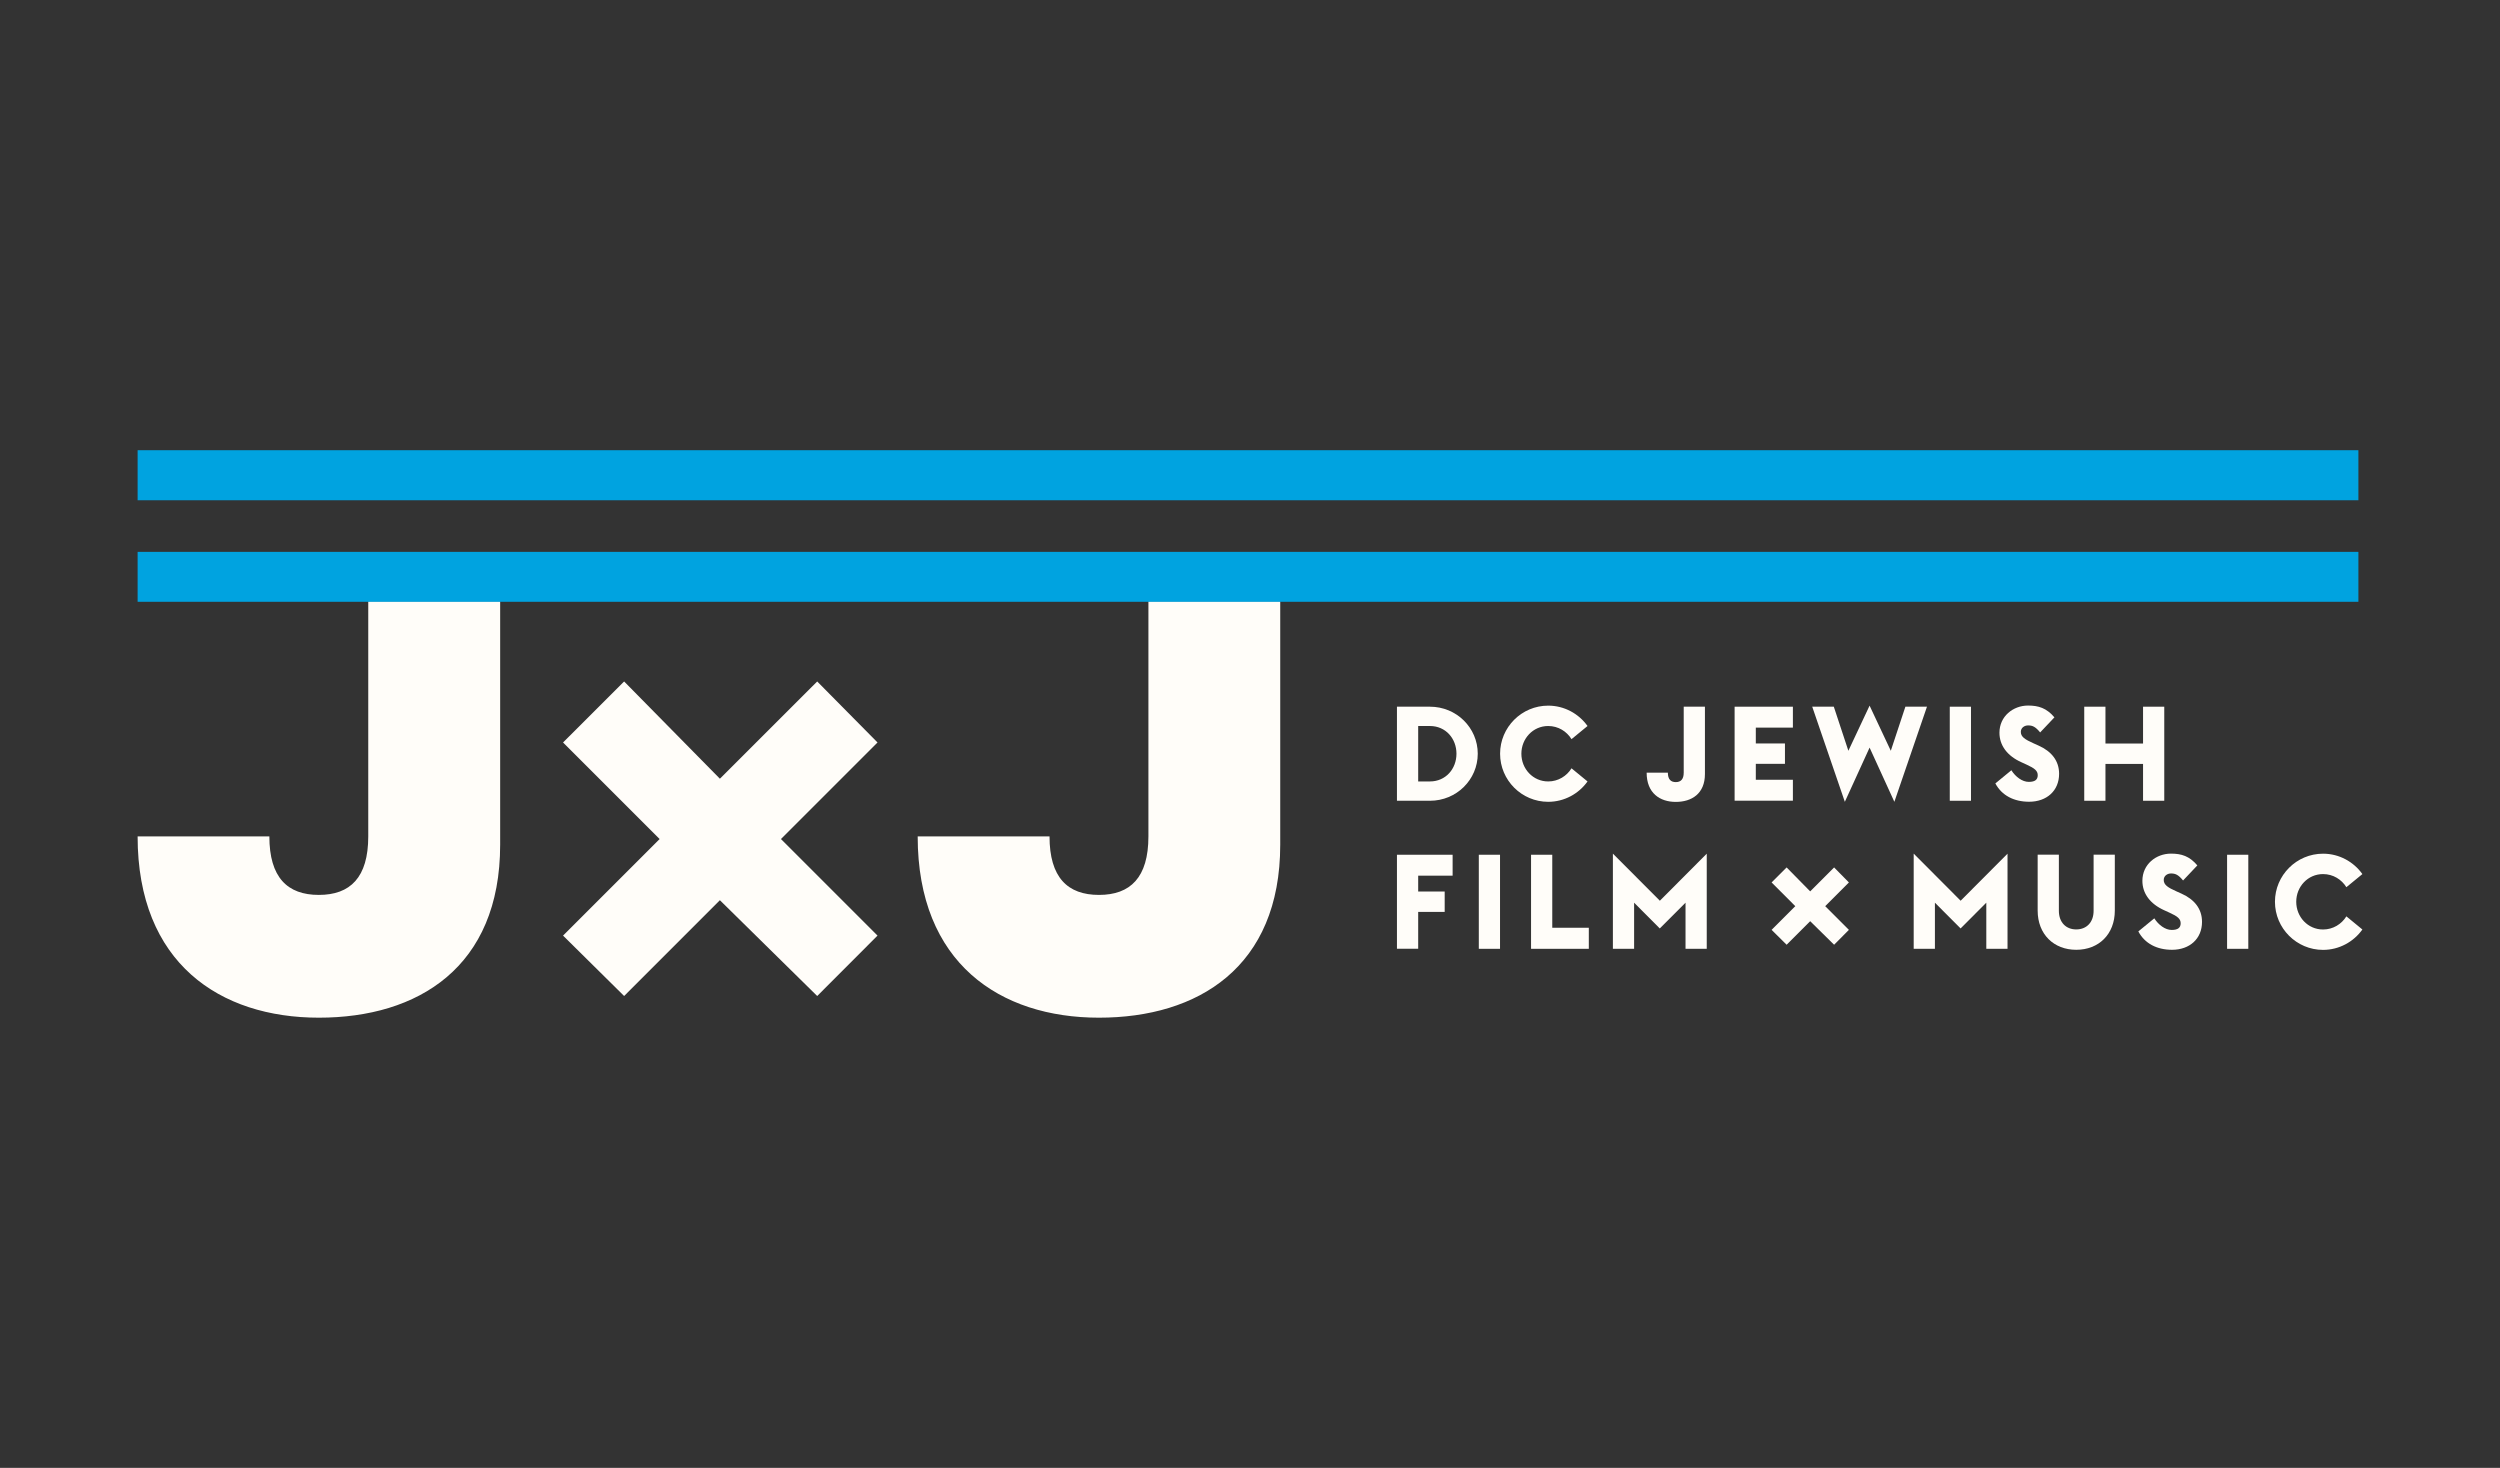 <?xml version="1.0" encoding="UTF-8"?> <svg xmlns="http://www.w3.org/2000/svg" width="109" height="64" viewBox="0 0 109 64" fill="none"><rect x="0" y="0" width="109" height="64" fill="#333333" stroke="none"/><g clip-path="url(#clip0_14719_5686)"><path d="M16.056 36.467C16.056 38.264 15.267 39.018 13.9 39.018C12.534 39.018 11.744 38.261 11.744 36.467H6C6 41.997 9.591 44.371 13.904 44.371C18.216 44.371 21.807 42.178 21.807 36.829V26.216H16.056V36.467V36.467Z" fill="#FFFDF9"></path><path d="M50.071 36.467C50.071 38.264 49.281 39.018 47.915 39.018C46.549 39.018 45.759 38.261 45.759 36.467H40.011C40.011 41.997 43.602 44.371 47.915 44.371C52.227 44.371 55.818 42.178 55.818 36.829V26.216H50.071V36.467V36.467Z" fill="#FFFDF9"></path><path d="M102.826 19.629H6V21.812H102.826V19.629Z" fill="#00A3E0"></path><path d="M102.826 24.06H6V26.239H102.826V24.06Z" fill="#00A3E0"></path><path d="M60.907 30.812H62.346C63.502 30.812 64.43 31.73 64.43 32.862C64.43 33.995 63.502 34.913 62.346 34.913H60.907V30.812V30.812ZM62.346 34.071C63.034 34.071 63.502 33.521 63.502 32.862C63.502 32.204 63.034 31.654 62.346 31.654H61.833V34.071H62.346V34.071Z" fill="#FFFDF9"></path><path d="M65.404 32.862C65.404 31.707 66.346 30.766 67.501 30.766C68.206 30.766 68.834 31.118 69.216 31.654L68.518 32.227C68.311 31.891 67.942 31.654 67.501 31.654C66.836 31.654 66.332 32.204 66.332 32.862C66.332 33.521 66.836 34.071 67.501 34.071C67.939 34.071 68.311 33.834 68.518 33.498L69.216 34.071C68.834 34.607 68.206 34.959 67.501 34.959C66.346 34.959 65.404 34.018 65.404 32.862V32.862Z" fill="#FFFDF9"></path><path d="M71.794 33.689H72.719C72.719 33.978 72.847 34.1 73.064 34.1C73.281 34.1 73.41 33.978 73.41 33.689V30.812H74.335V33.748C74.335 34.607 73.755 34.963 73.064 34.963C72.373 34.963 71.794 34.581 71.794 33.692V33.689Z" fill="#FFFDF9"></path><path d="M75.629 30.812H78.17V31.724H76.553V32.415H77.824V33.303H76.553V33.998H78.17V34.91H75.629V30.808V30.812Z" fill="#FFFDF9"></path><path d="M79.013 30.812H79.954L80.589 32.734L81.514 30.766L82.439 32.734L83.075 30.812H84.016L82.594 34.959L81.514 32.596L80.435 34.959L79.013 30.812V30.812Z" fill="#FFFDF9"></path><path d="M85.01 30.812H85.935V34.913H85.01V30.812Z" fill="#FFFDF9"></path><path d="M86.999 34.156L87.696 33.583C87.874 33.867 88.17 34.09 88.454 34.09C88.737 34.09 88.845 33.985 88.845 33.797C88.845 33.61 88.713 33.498 88.365 33.34L88.134 33.234C87.515 32.958 87.176 32.5 87.176 31.947C87.176 31.23 87.772 30.762 88.424 30.762C88.881 30.762 89.227 30.871 89.573 31.276L88.951 31.934C88.743 31.681 88.615 31.628 88.424 31.628C88.269 31.628 88.108 31.727 88.108 31.911C88.108 32.125 88.286 32.24 88.661 32.408L88.881 32.507C89.448 32.76 89.777 33.172 89.777 33.738C89.777 34.479 89.234 34.956 88.47 34.956C87.811 34.956 87.278 34.686 86.995 34.153L86.999 34.156Z" fill="#FFFDF9"></path><path d="M90.873 30.812H91.798V32.418H93.437V30.812H94.362V34.913H93.437V33.307H91.798V34.913H90.873V30.812Z" fill="#FFFDF9"></path><path d="M60.907 37.267H63.334V38.179H61.833V38.87H62.988V39.759H61.833V41.365H60.907V37.264V37.267Z" fill="#FFFDF9"></path><path d="M64.476 37.267H65.401V41.368H64.476V37.267V37.267Z" fill="#FFFDF9"></path><path d="M66.754 37.267H67.679V40.45H69.272V41.368H66.754V37.267V37.267Z" fill="#FFFDF9"></path><path d="M70.325 37.221L72.37 39.272L74.414 37.221V41.368H73.489V39.357L72.366 40.48L71.247 39.357V41.368H70.322V37.221H70.325Z" fill="#FFFDF9"></path><path d="M77.242 40.542L78.275 39.509L77.242 38.475L77.897 37.82L78.924 38.864L79.967 37.82L80.612 38.475L79.579 39.509L80.612 40.542L79.967 41.191L78.924 40.164L77.897 41.191L77.242 40.542Z" fill="#FFFDF9"></path><path d="M83.44 37.221L85.484 39.272L87.528 37.221V41.368H86.603V39.357L85.481 40.48L84.362 39.357V41.368H83.437V37.221H83.44Z" fill="#FFFDF9"></path><path d="M88.842 39.703V37.264H89.767V39.713C89.767 40.21 90.073 40.523 90.524 40.523C90.975 40.523 91.281 40.21 91.281 39.713V37.264H92.206V39.703C92.206 40.73 91.508 41.411 90.524 41.411C89.54 41.411 88.842 40.73 88.842 39.703V39.703Z" fill="#FFFDF9"></path><path d="M93.23 40.611L93.928 40.039C94.106 40.322 94.402 40.546 94.685 40.546C94.968 40.546 95.077 40.44 95.077 40.253C95.077 40.065 94.945 39.953 94.596 39.795L94.366 39.69C93.747 39.413 93.408 38.956 93.408 38.403C93.408 37.685 94.004 37.218 94.655 37.218C95.113 37.218 95.459 37.326 95.804 37.731L95.182 38.389C94.975 38.136 94.846 38.083 94.655 38.083C94.501 38.083 94.339 38.182 94.339 38.366C94.339 38.58 94.517 38.696 94.892 38.863L95.113 38.962C95.679 39.216 96.008 39.627 96.008 40.193C96.008 40.934 95.465 41.411 94.701 41.411C94.043 41.411 93.513 41.141 93.23 40.608V40.611Z" fill="#FFFDF9"></path><path d="M97.101 37.267H98.026V41.368H97.101V37.267V37.267Z" fill="#FFFDF9"></path><path d="M99.188 39.318C99.188 38.162 100.13 37.221 101.285 37.221C101.989 37.221 102.618 37.573 103 38.11L102.302 38.682C102.095 38.347 101.726 38.11 101.285 38.11C100.62 38.11 100.116 38.659 100.116 39.318C100.116 39.976 100.62 40.526 101.285 40.526C101.723 40.526 102.095 40.289 102.302 39.953L103 40.526C102.618 41.062 101.989 41.415 101.285 41.415C100.13 41.415 99.188 40.473 99.188 39.318V39.318Z" fill="#FFFDF9"></path><path d="M24.549 40.792L28.76 36.582L24.549 32.372L27.212 29.712L31.387 33.952L35.63 29.712L38.26 32.372L34.05 36.582L38.26 40.792L35.63 43.426L31.387 39.249L27.212 43.426L24.549 40.792V40.792Z" fill="#FFFDF9"></path></g><defs><clipPath id="clip0_14719_5686"><rect width="97" height="24.741" fill="white" transform="translate(6 19.629)"></rect></clipPath></defs></svg> 